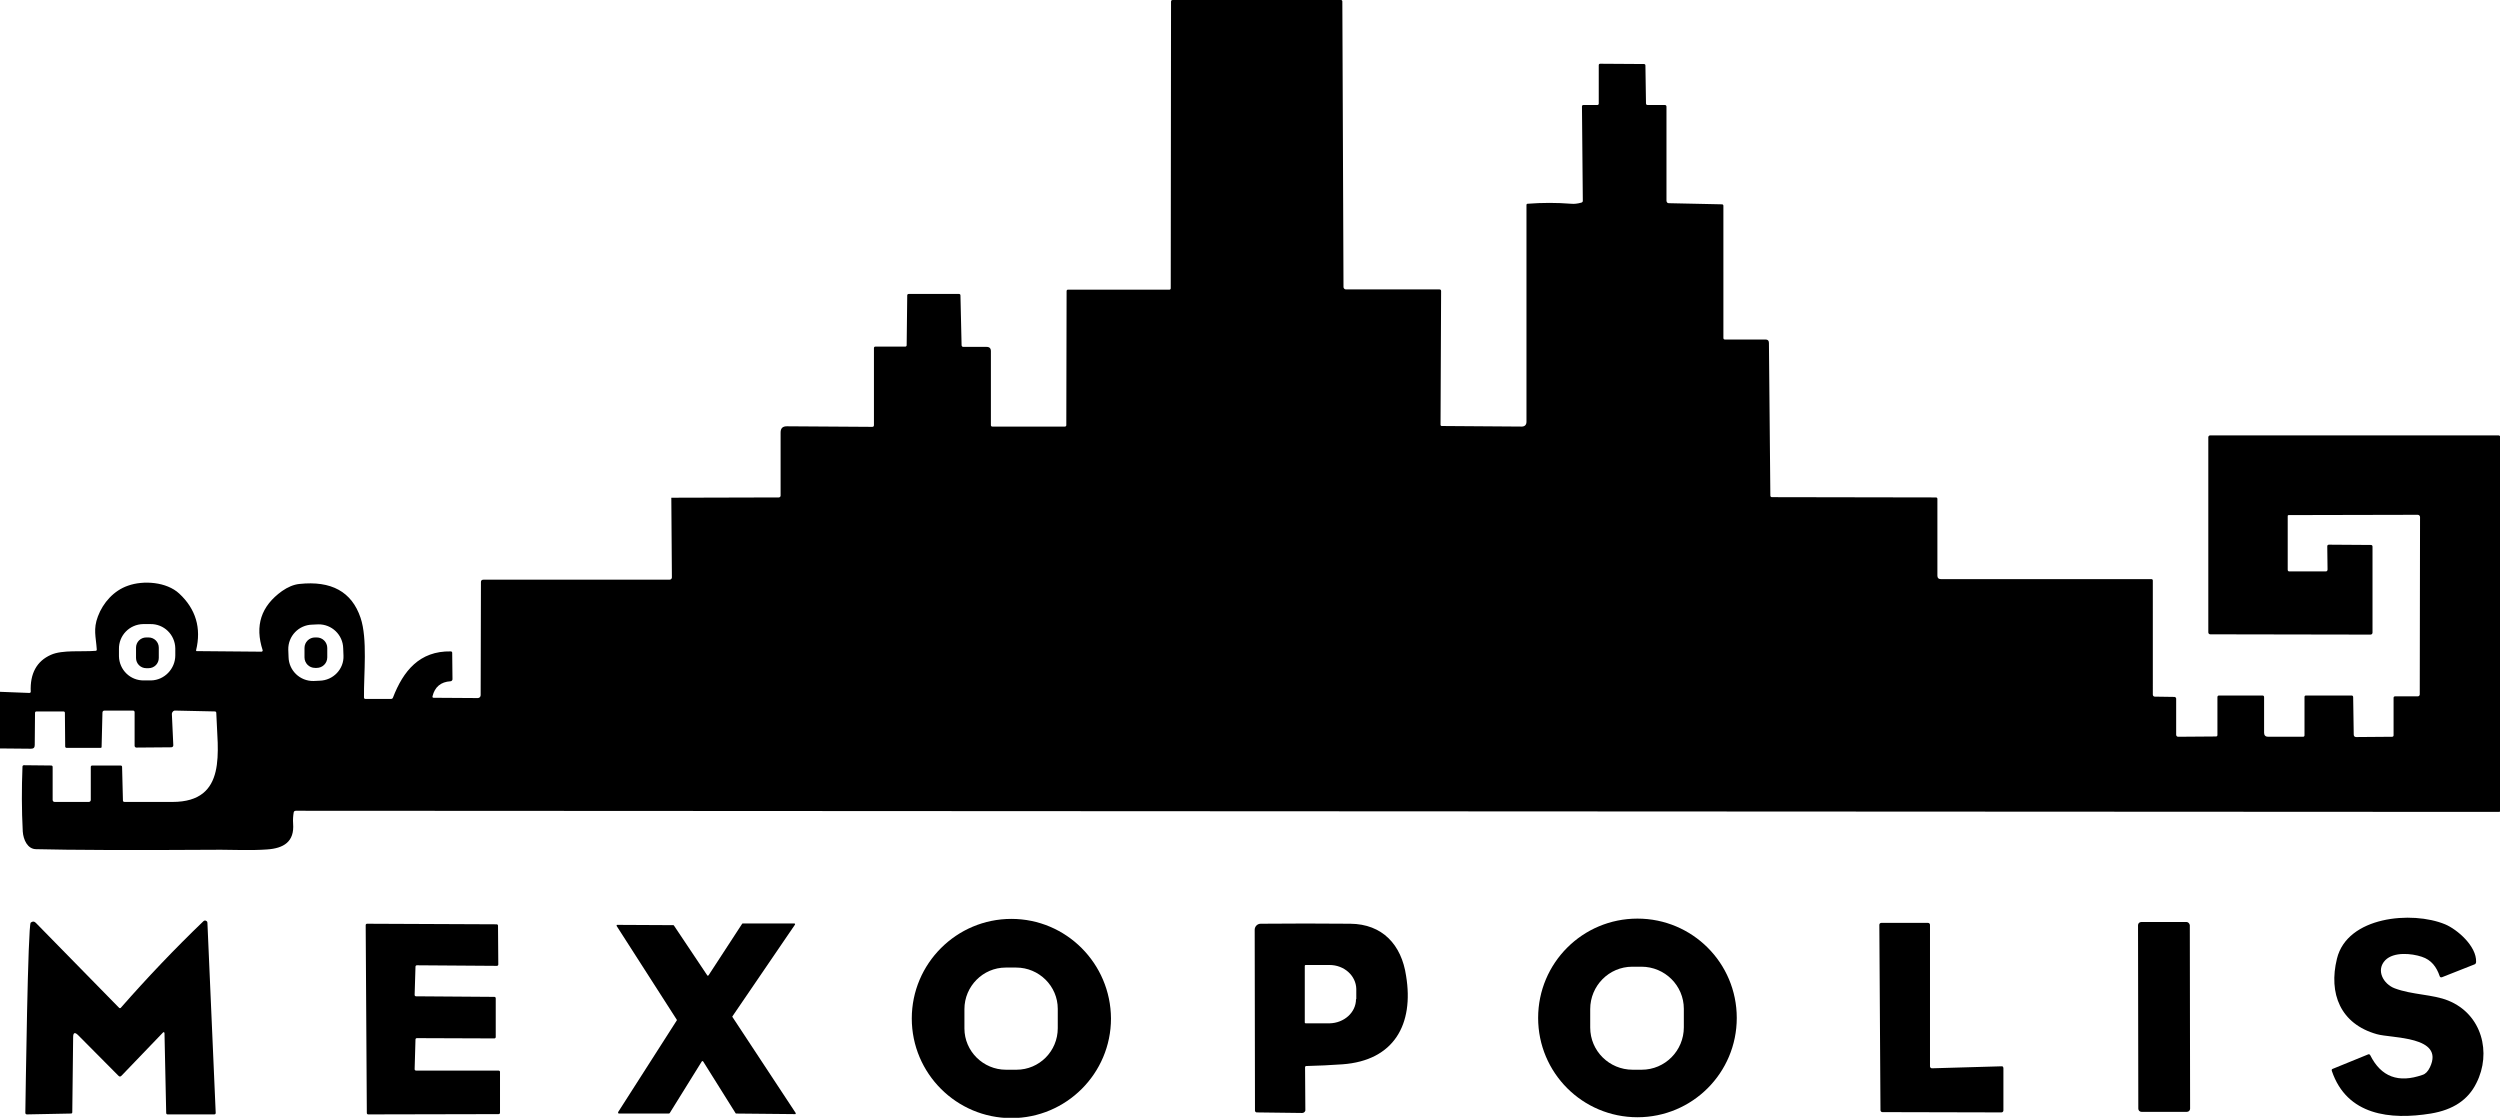 <?xml version="1.0" encoding="utf-8"?>
<!-- Generator: Adobe Illustrator 27.0.1, SVG Export Plug-In . SVG Version: 6.00 Build 0)  -->
<svg version="1.1" id="Слой_1" xmlns="http://www.w3.org/2000/svg" xmlns:xlink="http://www.w3.org/1999/xlink" x="0px" y="0px"
	 viewBox="0 0 878.5 392.8" style="enable-background:new 0 0 878.5 392.8;" xml:space="preserve">
<g>
	<path d="M878,153H776.6c-0.3,0-0.6,0.3-0.6,0.6l0,68.6c0,0.4,0.3,0.7,0.7,0.7L833,223c0,0,0,0,0,0c0.4,0,0.7-0.3,0.7-0.7v-30.2
		c0-0.4-0.2-0.6-0.6-0.6l-14.7-0.1c-0.4,0-0.6,0.2-0.6,0.6l0.1,8.1c0,0.4-0.2,0.7-0.6,0.7h-12.8c-0.4,0-0.6-0.2-0.6-0.6v-18.8
		c0-0.3,0.1-0.4,0.4-0.4l45.3-0.1c0,0,0,0,0,0c0.5,0,0.8,0.4,0.8,0.8l-0.1,62.3c0,0.4-0.3,0.7-0.7,0.7h-8c-0.3,0-0.5,0.2-0.5,0.5
		v13.2c0,0.3-0.2,0.5-0.5,0.5l-12.6,0.1c-0.6,0-0.9-0.3-0.9-0.9l-0.2-13.1c0-0.4-0.2-0.6-0.6-0.6h-16c-0.3,0-0.5,0.2-0.5,0.5v13.5
		c0,0.3-0.2,0.5-0.5,0.5h-12.3c-0.9,0-1.4-0.5-1.4-1.4v-12.5c0-0.4-0.2-0.6-0.6-0.6h-15.2c-0.4,0-0.6,0.2-0.6,0.6v13.3
		c0,0.3-0.2,0.5-0.5,0.5l-13.3,0.1c-0.4,0-0.7-0.3-0.7-0.7v-12.7c0-0.3-0.3-0.6-0.6-0.6l-6.9-0.1c-0.4,0-0.7-0.3-0.7-0.7V204
		c0-0.3-0.2-0.5-0.5-0.5l-74,0c-0.8,0-1.2-0.4-1.2-1.2v-27c0-0.3-0.2-0.5-0.5-0.5l-57.6-0.1c-0.4,0-0.6-0.2-0.6-0.6l-0.5-53.6
		c0-0.8-0.4-1.2-1.2-1.2l-14.3,0c-0.3,0-0.5-0.2-0.5-0.5V72.3c0-0.3-0.2-0.5-0.5-0.5l-18.7-0.4c-0.5,0-0.8-0.4-0.8-0.9v-33
		c0-0.4-0.2-0.6-0.6-0.6h-6c-0.4,0-0.6-0.2-0.6-0.6L578.2,23c0-0.3-0.2-0.5-0.5-0.5l-15.4-0.1c0,0,0,0,0,0c-0.3,0-0.5,0.2-0.5,0.5
		v13.5c0,0.3-0.2,0.5-0.5,0.5l-4.9,0c-0.3,0-0.5,0.2-0.5,0.5l0.3,33.2c0,0.3-0.2,0.5-0.5,0.6c-1.4,0.4-2.6,0.5-3.6,0.4
		c-5.1-0.4-10.2-0.4-15.3,0c-0.3,0-0.4,0.2-0.4,0.5l0,76.1c0,1.1-0.6,1.7-1.7,1.7l-28.1-0.2c-0.2,0-0.4-0.2-0.4-0.4l0.2-47
		c0-0.4-0.2-0.6-0.6-0.6h-32.9c-0.4,0-0.8-0.4-0.8-0.8L471.7,0.5c0-0.3-0.2-0.5-0.5-0.5h-59.1c-0.4,0-0.6,0.2-0.6,0.6l-0.1,100.7
		c0,0.3-0.2,0.5-0.5,0.5h-35.7c-0.2,0-0.4,0.2-0.4,0.5l-0.1,47.1c0,0.3-0.2,0.5-0.5,0.5l-25.5,0c-0.3,0-0.5-0.2-0.5-0.5l0-26
		c0-1-0.5-1.5-1.5-1.5l-8.2,0c-0.3,0-0.6-0.2-0.6-0.6l-0.4-17.5c0-0.3-0.2-0.5-0.5-0.5h-17.7c-0.3,0-0.5,0.2-0.5,0.5l-0.2,17.5
		c0,0.3-0.2,0.5-0.5,0.5h-10.5c-0.3,0-0.5,0.2-0.5,0.5v27.1c0,0.4-0.2,0.6-0.6,0.6l-30-0.2c-1.5,0-2.2,0.7-2.2,2.2v22.2
		c0,0.3-0.3,0.6-0.6,0.6l-37.7,0.1c0,0,0,0,0,0c-0.1,0-0.2,0.1-0.1,0.2l0.2,27.8c0,0,0,0,0,0c0,0.4-0.3,0.8-0.8,0.8h-65.4
		c-0.6,0-0.9,0.3-0.9,0.8l-0.1,39.8c0,0.5-0.4,1-1,1l-15.5-0.1c-0.4,0-0.5-0.2-0.4-0.6c0.8-3.2,2.9-5,6.3-5.2c0.4,0,0.7-0.4,0.7-0.7
		l-0.1-9.3c0-0.3-0.2-0.5-0.5-0.5c-11-0.2-16.7,6.9-20.3,16.2c-0.1,0.3-0.3,0.5-0.7,0.5h-9c-0.3,0-0.5-0.2-0.5-0.5
		c-0.1-8.3,1.3-20.6-1.2-28c-3.1-9.2-10.3-13.1-21.5-11.9c-2,0.2-4.1,1.1-6.1,2.5c-7.4,5.3-9.6,12.2-6.8,20.8c0,0,0,0.1,0,0.1
		c0,0.2-0.2,0.4-0.4,0.4l-22.7-0.2c0,0,0,0-0.1,0c-0.2,0-0.2-0.2-0.2-0.3c1.9-7.8-0.1-14.5-5.9-19.9c-4.5-4.2-12.7-4.7-18-2.8
		c-5,1.7-8.8,6-10.6,10.8c-1.7,4.5-0.7,7.1-0.4,11.6c0,0.3-0.1,0.5-0.4,0.5c-4.8,0.4-11.7-0.4-15.7,1.4c-5,2.2-7.4,6.6-7.1,13
		c0,0,0,0,0,0c0,0.2-0.2,0.4-0.5,0.4l-10.3-0.4c-0.3,0-0.5,0.1-0.5,0.4v19.1c0,0.2,0.1,0.4,0.4,0.4l11,0.1c0.9,0,1.3-0.4,1.3-1.3
		l0.1-11.3c0-0.3,0.2-0.5,0.5-0.5h9.5c0.3,0,0.5,0.2,0.5,0.5l0.1,11.8c0,0.3,0.2,0.5,0.5,0.5h11.9c0.3,0,0.4-0.1,0.4-0.4L36,250.4
		c0,0,0,0,0,0c0-0.4,0.3-0.7,0.7-0.7l10,0c0.4,0,0.6,0.2,0.6,0.6v11.8c0,0,0,0,0,0c0,0.3,0.3,0.6,0.6,0.6l12.3-0.1c0,0,0,0,0,0
		c0.4,0,0.7-0.3,0.7-0.7L60.4,251c0,0,0,0,0-0.1c0-0.7,0.6-1.3,1.3-1.2l13.8,0.3c0.3,0,0.5,0.2,0.5,0.5c0.4,13.3,4.1,31.3-15.4,31.3
		c-5.6,0-11.2,0-16.8,0c-0.4,0-0.6-0.2-0.6-0.5l-0.3-11.8c0-0.3-0.2-0.5-0.5-0.5h-10c-0.3,0-0.5,0.2-0.5,0.5v11.6
		c0,0.4-0.3,0.7-0.7,0.7H19.2c-0.4,0-0.7-0.3-0.7-0.7v-11.6c0-0.3-0.2-0.5-0.5-0.5l-9.6-0.1c-0.3,0-0.5,0.2-0.5,0.5
		C7.6,277,7.6,284.6,8,292.2c0.2,2.9,1.7,6.2,4.7,6.2c11.6,0.3,33.2,0.4,64.9,0.2c3.9,0,10.7,0.3,16.2-0.1c5.9-0.4,9.7-2.7,9.2-9.1
		c-0.1-1.4,0-2.7,0.2-3.9c0.1-0.4,0.3-0.6,0.8-0.6l774.1,0.4c0.4,0,0.5-0.2,0.5-0.5V153.5C878.5,153.2,878.3,153,878,153z
		 M53.1,239.1l-2.5,0c-4.8,0.1-8.7-3.7-8.8-8.5l0-2.5c0,0,0,0,0,0c-0.1-4.8,3.7-8.7,8.5-8.8l2.5,0c4.8-0.1,8.7,3.7,8.8,8.5l0,2.5
		C61.6,235,57.8,239,53.1,239.1z M112.3,239.2l-2.1,0.1c-4.8,0.1-8.7-3.7-8.8-8.4l-0.1-2.6c-0.1-4.8,3.7-8.7,8.4-8.8l2.1-0.1
		c4.8-0.1,8.7,3.7,8.8,8.4l0.1,2.6C120.9,235.1,117.1,239.1,112.3,239.2z"/>
	<path d="M52.2,224l-0.8,0c-2,0-3.6,1.6-3.6,3.6l0,3.6c0,2,1.6,3.6,3.6,3.6l0.8,0c2,0,3.6-1.6,3.6-3.6l0-3.6
		C55.8,225.6,54.2,224,52.2,224z"/>
	<path d="M111.3,224l-0.6,0c-2,0-3.7,1.6-3.7,3.7l0,3.3c0,2,1.6,3.7,3.7,3.7l0.6,0c2,0,3.7-1.6,3.7-3.7l0-3.3
		C115,225.7,113.4,224,111.3,224z"/>
	<path d="M860.3,351.6c-5.4-2.2-12.7-2-18.8-4.3c-4-1.5-6.7-6.4-3.3-9.9c3-3,9.2-2.4,12.8-1.2c3.4,1.1,5.2,3.6,6.3,6.8
		c0.1,0.4,0.4,0.5,0.8,0.4l11.4-4.5c0.4-0.1,0.6-0.5,0.6-0.9c0.2-5.5-6.6-11.4-10.9-13.2c-11.6-4.8-34.4-2.8-38,12.1
		c-3,12.2,1.2,22.9,14,26.5c5.1,1.5,23.9,0.6,18.7,11.6c-0.7,1.5-1.6,2.4-2.6,2.7c-8.5,3-14.6,0.7-18.4-6.9
		c-0.2-0.3-0.4-0.4-0.7-0.3l-12.5,5.1c-0.3,0.1-0.4,0.3-0.3,0.7c5.3,15.7,20.6,17.3,34.8,15c7.8-1.3,13.1-4.8,16-10.7
		C875.6,370,872.2,356.4,860.3,351.6z"/>
	<path d="M355.4,322.9C355.4,322.9,355.4,322.9,355.4,322.9c-19.3,0-35,15.7-35,35c0,0,0,0,0,0c0,19.3,15.7,35,35,35c0,0,0,0,0,0
		c19.3,0,35-15.7,35-35c0,0,0,0,0,0C390.3,338.6,374.7,322.9,355.4,322.9z M357.2,375.9l-3.7,0c-8,0-14.6-6.5-14.6-14.5l0-6.8
		c0-8,6.5-14.6,14.5-14.6l3.7,0c8,0,14.6,6.5,14.6,14.5l0,6.8C371.7,369.4,365.2,375.9,357.2,375.9z"/>
	<path d="M575.4,322.8c-19.3,0-34.9,15.6-34.9,34.9c0,0,0,0,0,0c0,19.3,15.6,34.9,34.9,34.9c0,0,0,0,0,0c19.3,0,34.9-15.6,34.9-34.9
		S594.7,322.8,575.4,322.8z M576.9,375.9l-3.2,0c-8.2,0-14.9-6.6-14.9-14.8l0-6.5c0-8.2,6.6-14.9,14.8-14.9l3.2,0c0,0,0,0,0,0
		c8.2,0,14.9,6.6,14.9,14.8l0,6.5C591.7,369.2,585.1,375.9,576.9,375.9z"/>
	<path d="M72.6,323.7c-0.3-0.3-0.8-0.3-1.1,0c-10.1,9.7-19.8,19.9-29.1,30.5c0,0,0,0,0,0c-0.1,0.1-0.4,0.1-0.5,0l-29.3-29.9
		c-0.6-0.6-1.1-0.6-1.8-0.1c-1,0.7-1.8,60.6-1.9,66.8c0,0.4,0.2,0.6,0.6,0.6l15.4-0.3c0.4,0,0.5-0.2,0.5-0.5l0.3-26.3
		c0-1.7,0.6-1.9,1.8-0.7l14.1,14.2c0.4,0.4,0.7,0.4,1.1,0l14.6-15.2c0.1-0.1,0.2-0.1,0.2-0.1c0.2,0,0.3,0.2,0.3,0.3l0.6,28.1
		c0,0.3,0.2,0.5,0.5,0.5l16.4,0c0.3,0,0.5-0.2,0.5-0.5l-2.9-66.5C72.9,324,72.8,323.8,72.6,323.7z"/>
	<path d="M768.4,324l-16,0c-0.6,0-1.1,0.5-1.1,1.1l0.1,64.5c0,0.6,0.5,1.1,1.1,1.1l16,0c0.6,0,1.1-0.5,1.1-1.1l-0.1-64.5
		C769.4,324.5,768.9,324,768.4,324z"/>
	<path d="M703.3,374.7l-24.4,0.7c0,0,0,0,0,0c-0.4,0-0.7-0.3-0.7-0.7v-49.7c0-0.4-0.3-0.7-0.7-0.7h-16.4c-0.4,0-0.7,0.3-0.7,0.7
		l0.4,65.1c0,0.4,0.3,0.7,0.7,0.7l41.8,0.1c0.4,0,0.7-0.3,0.7-0.7v-14.8c0,0,0,0,0,0C704,374.9,703.7,374.6,703.3,374.7z"/>
	<path d="M175.2,376.2h-29c0,0,0,0,0,0c-0.3,0-0.5-0.2-0.5-0.5l0.3-10.4c0-0.3,0.2-0.5,0.5-0.5l27.2,0.1c0,0,0,0,0,0
		c0.3,0,0.5-0.2,0.5-0.5v-13.6c0-0.3-0.2-0.5-0.5-0.5l-27.5-0.2c0,0,0,0,0,0c-0.3,0-0.5-0.2-0.5-0.5l0.3-9.9c0-0.3,0.2-0.5,0.5-0.5
		l28.1,0.2c0,0,0,0,0,0c0.3,0,0.5-0.2,0.5-0.5l-0.1-13.6c0-0.3-0.2-0.5-0.5-0.5l-45.5-0.2c0,0,0,0,0,0c-0.3,0-0.5,0.2-0.5,0.5
		l0.4,66c0,0.3,0.2,0.5,0.5,0.5l45.8-0.1c0,0,0,0,0,0c0.3,0,0.5-0.2,0.5-0.5v-14.2C175.8,376.5,175.5,376.2,175.2,376.2z"/>
	<path d="M257.4,357.4c-0.1-0.1-0.1-0.2,0-0.3l21.9-32.1c0-0.1,0.1-0.1,0.1-0.2c0-0.2-0.1-0.3-0.3-0.3H261c-0.1,0-0.2,0.1-0.2,0.1
		l-11.8,18.1c0,0-0.1,0.1-0.1,0.1c-0.1,0.1-0.3,0.1-0.4-0.1l-11.7-17.5c-0.1-0.1-0.2-0.1-0.2-0.1L217,325c-0.1,0-0.1,0-0.2,0
		c-0.1,0.1-0.2,0.3-0.1,0.4l21.1,32.9c0.1,0.1,0.1,0.2,0,0.3l-20.6,32.2c0,0,0,0.1,0,0.2c0,0.2,0.1,0.3,0.3,0.3H235
		c0.1,0,0.2-0.1,0.3-0.1l11.3-18.2c0,0,0.1-0.1,0.1-0.1c0.1-0.1,0.3,0,0.4,0.1l11.4,18.2c0.1,0.1,0.1,0.1,0.2,0.1l20.6,0.2
		c0.1,0,0.1,0,0.2,0c0.1-0.1,0.2-0.3,0.1-0.4L257.4,357.4z"/>
	<path d="M474.5,324.6c-10.5-0.1-21-0.1-31.5,0c-1.2,0-2.1,1-2.1,2.1l0.1,63.6c0,0.3,0.3,0.6,0.6,0.6l16,0.2c0,0,0,0,0,0
		c0.6,0,1.2-0.5,1.1-1.2l-0.1-14.9c0-0.2,0.2-0.4,0.4-0.4c4.2-0.1,8.5-0.3,12.7-0.6c18.2-1.3,25.2-14.1,22.4-31.1
		C492.5,332,485.8,324.7,474.5,324.6z M476.5,351.1c0,4.7-4.2,8.4-9.3,8.5l-8.4,0c-0.1,0-0.3-0.1-0.3-0.3l0-19.9
		c0-0.1,0.1-0.3,0.3-0.3l8.4,0c0,0,0,0,0,0c5.2,0,9.3,3.8,9.4,8.4V351.1z"/>
</g>
</svg>
